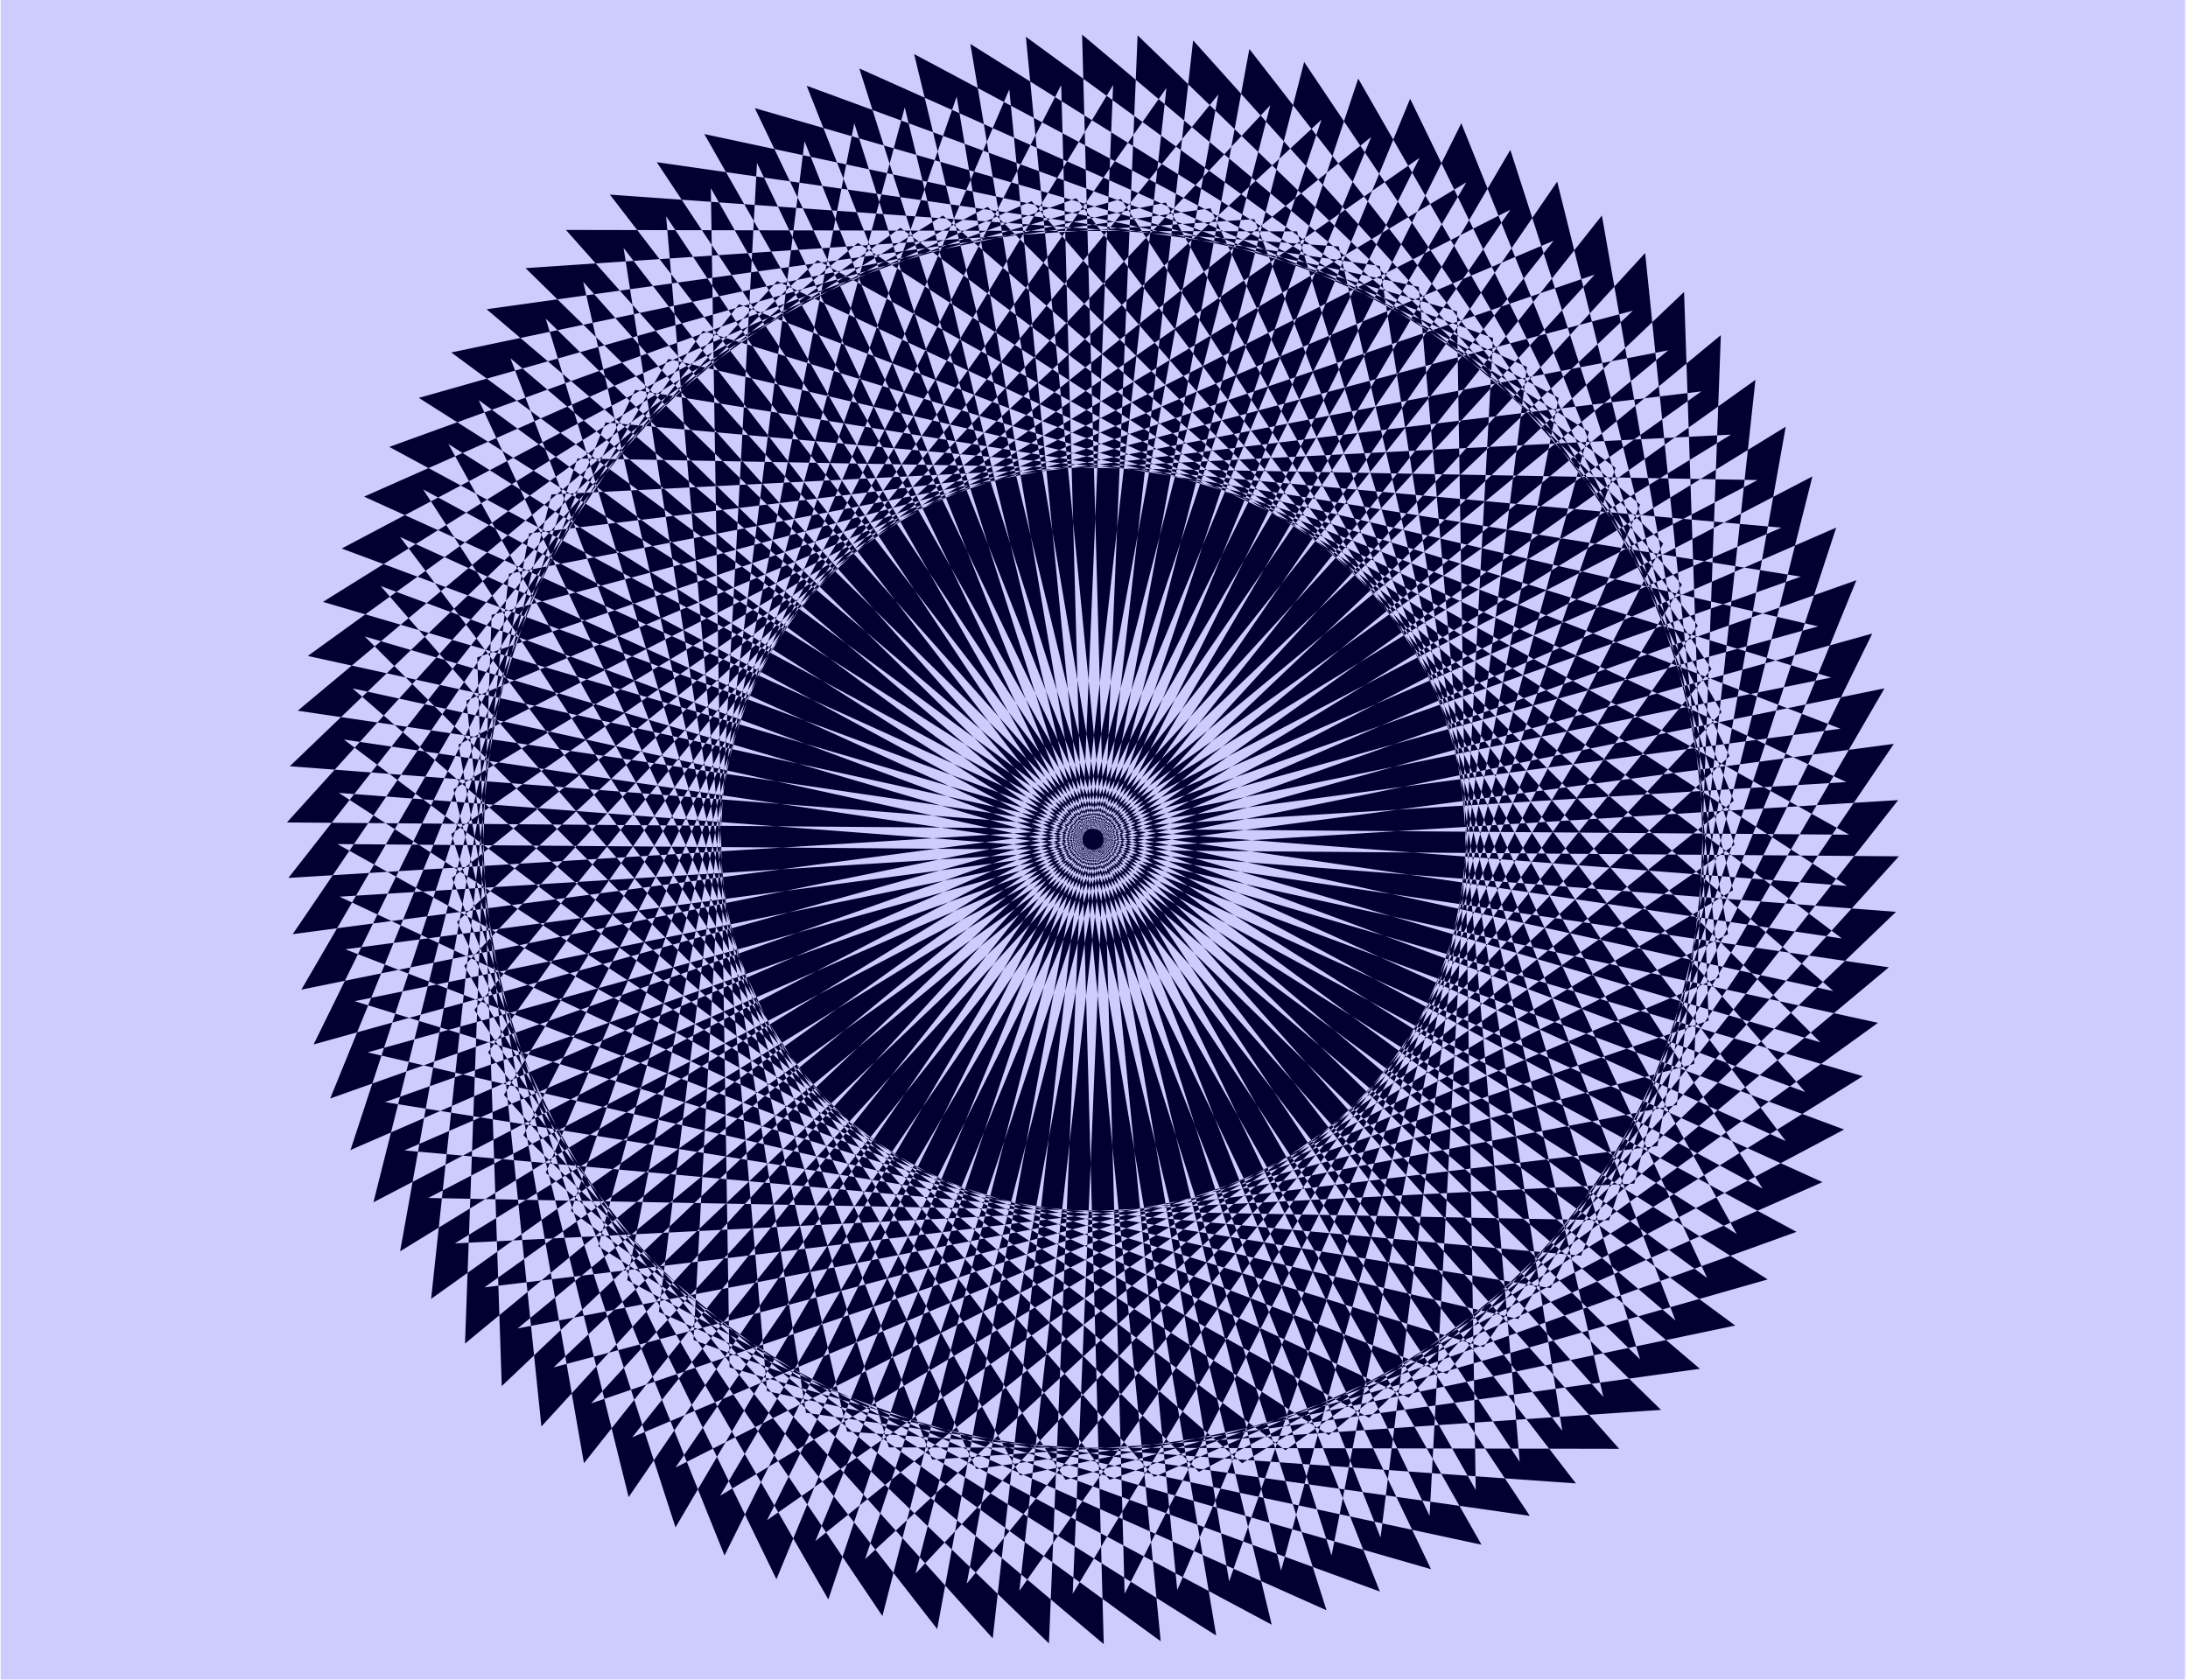 <svg xmlns="http://www.w3.org/2000/svg" fill-rule="evenodd" height="376.713" preserveAspectRatio="none" stroke-linecap="round" viewBox="0 0 3035 2331" width="490.455"><style>.pen1{stroke:none}</style><path class="pen1" style="fill:#ccf" d="M1 2330V-2h3030v2332H1z"/><path class="pen1" style="fill:#003" d="m485 1596 1986-864L840 586l-382 938 2040-724L881 541l-446 908 2087-580L927 498l-509 875 2122-433L975 459l-569 837 2147-285-1528-589-625 796 2161-133-1483-695-680 751 2167 17-1431-797-732 702 2160 166-1372-892-777 649 2142 316-1306-986-822 594 2116 465L1308 299 448 835l2077 611L1370 287 474 761l2030 754L1431 279 505 689l1972 894-984-1308-953 345 1905 1029-890-1373-974 276 1828 1160-792-1431-991 208 1742 1284-689-1484L675 429l1649 1403-584-1528-1011 68 1546 1514-476-1565-1014-2 1439 1619-367-1596-1011-72 1321 1715-253-1616L911 225l1197 1803-140-1630-991-212 1070 1881-26-1635-974-282 936 1953 88-1634-952-350 796 2014 203-1624-926-414 655 2063 315-1606-894-477 509 2104 427-1580-858-538 359 2133 536-1545-818-598 210 2155 642-1506-774-652 59 2163 747-1457-729-705-90 2162 845-1400-678-755-241 2151 941-1339-622-800-392 2129L2374 928 1809 86l-539 2097L2388 988l-504-879-684 2054 1199-1114-443-912-825 2001 1274-1027-378-940-963 1938 1342-937-311-964L999 2075l1405-840-244-983L937 2036l1460-740-175-997L877 1994l1508-638-103-1005L820 1947l1550-531-34-1011L768 1897l1582-421 37-1011L718 1843l1608-310 109-1006L672 1786l1627-196 178-998L631 1725l1636-83 247-981L594 1662l1638 31 315-961-1986 864 1632 146 382-937-2041 724 1617 258 446-908-2087 581 1596 370 508-875-2122 434 1566 480 569-837-2148 285 1528 589 626-796-2162 134 1483 695 680-751-2166-17 1431 796 731-702-2160-165 1373 891 777-649-2143-316 1306 986 822-593L489 955l1234 1075 861-537L506 883l1157 1159 895-475L528 813l1073 1236 927-409L555 745l984 1308 953-344L587 679l891 1374 974-278L622 616l793 1431 992-208L664 555l690 1483 1004-139L708 497l585 1528 1011-69L757 442l476 1566 1013 2L809 391l366 1595 1011 72L865 344l253 1616 1004 143L924 300l140 1630 991 213L986 261l26 1636 973 280-935-1951-88 1633 952 349-798-2012-202 1624 926 414-655-2063-315 1605 894 478-509-2105-425 1580 857 540-360-2135-535 1546 818 597-210-2153-643 1503 774 654-59-2163-746 1457 729 705 89-2162-845 1401 678 754 241-2151-941 1338 623 800 390-2129L658 1401l566 841 538-2096L644 1340l505 879 684-2053L634 1279l443 912 825-2001L627 1218l378 940 964-1939-1343 938 311 962L2034 253 629 1095l243 982L2095 291 636 1033l174 997L2155 334 647 972l104 1007L2212 381 662 912l34 1011L2265 431 682 853l-37 1011L2314 486 706 796 598 1802 2360 543 734 740l-179 996L2401 603 765 686l-247 982L2438 666 801 636l-315 960h-1z"/></svg>
